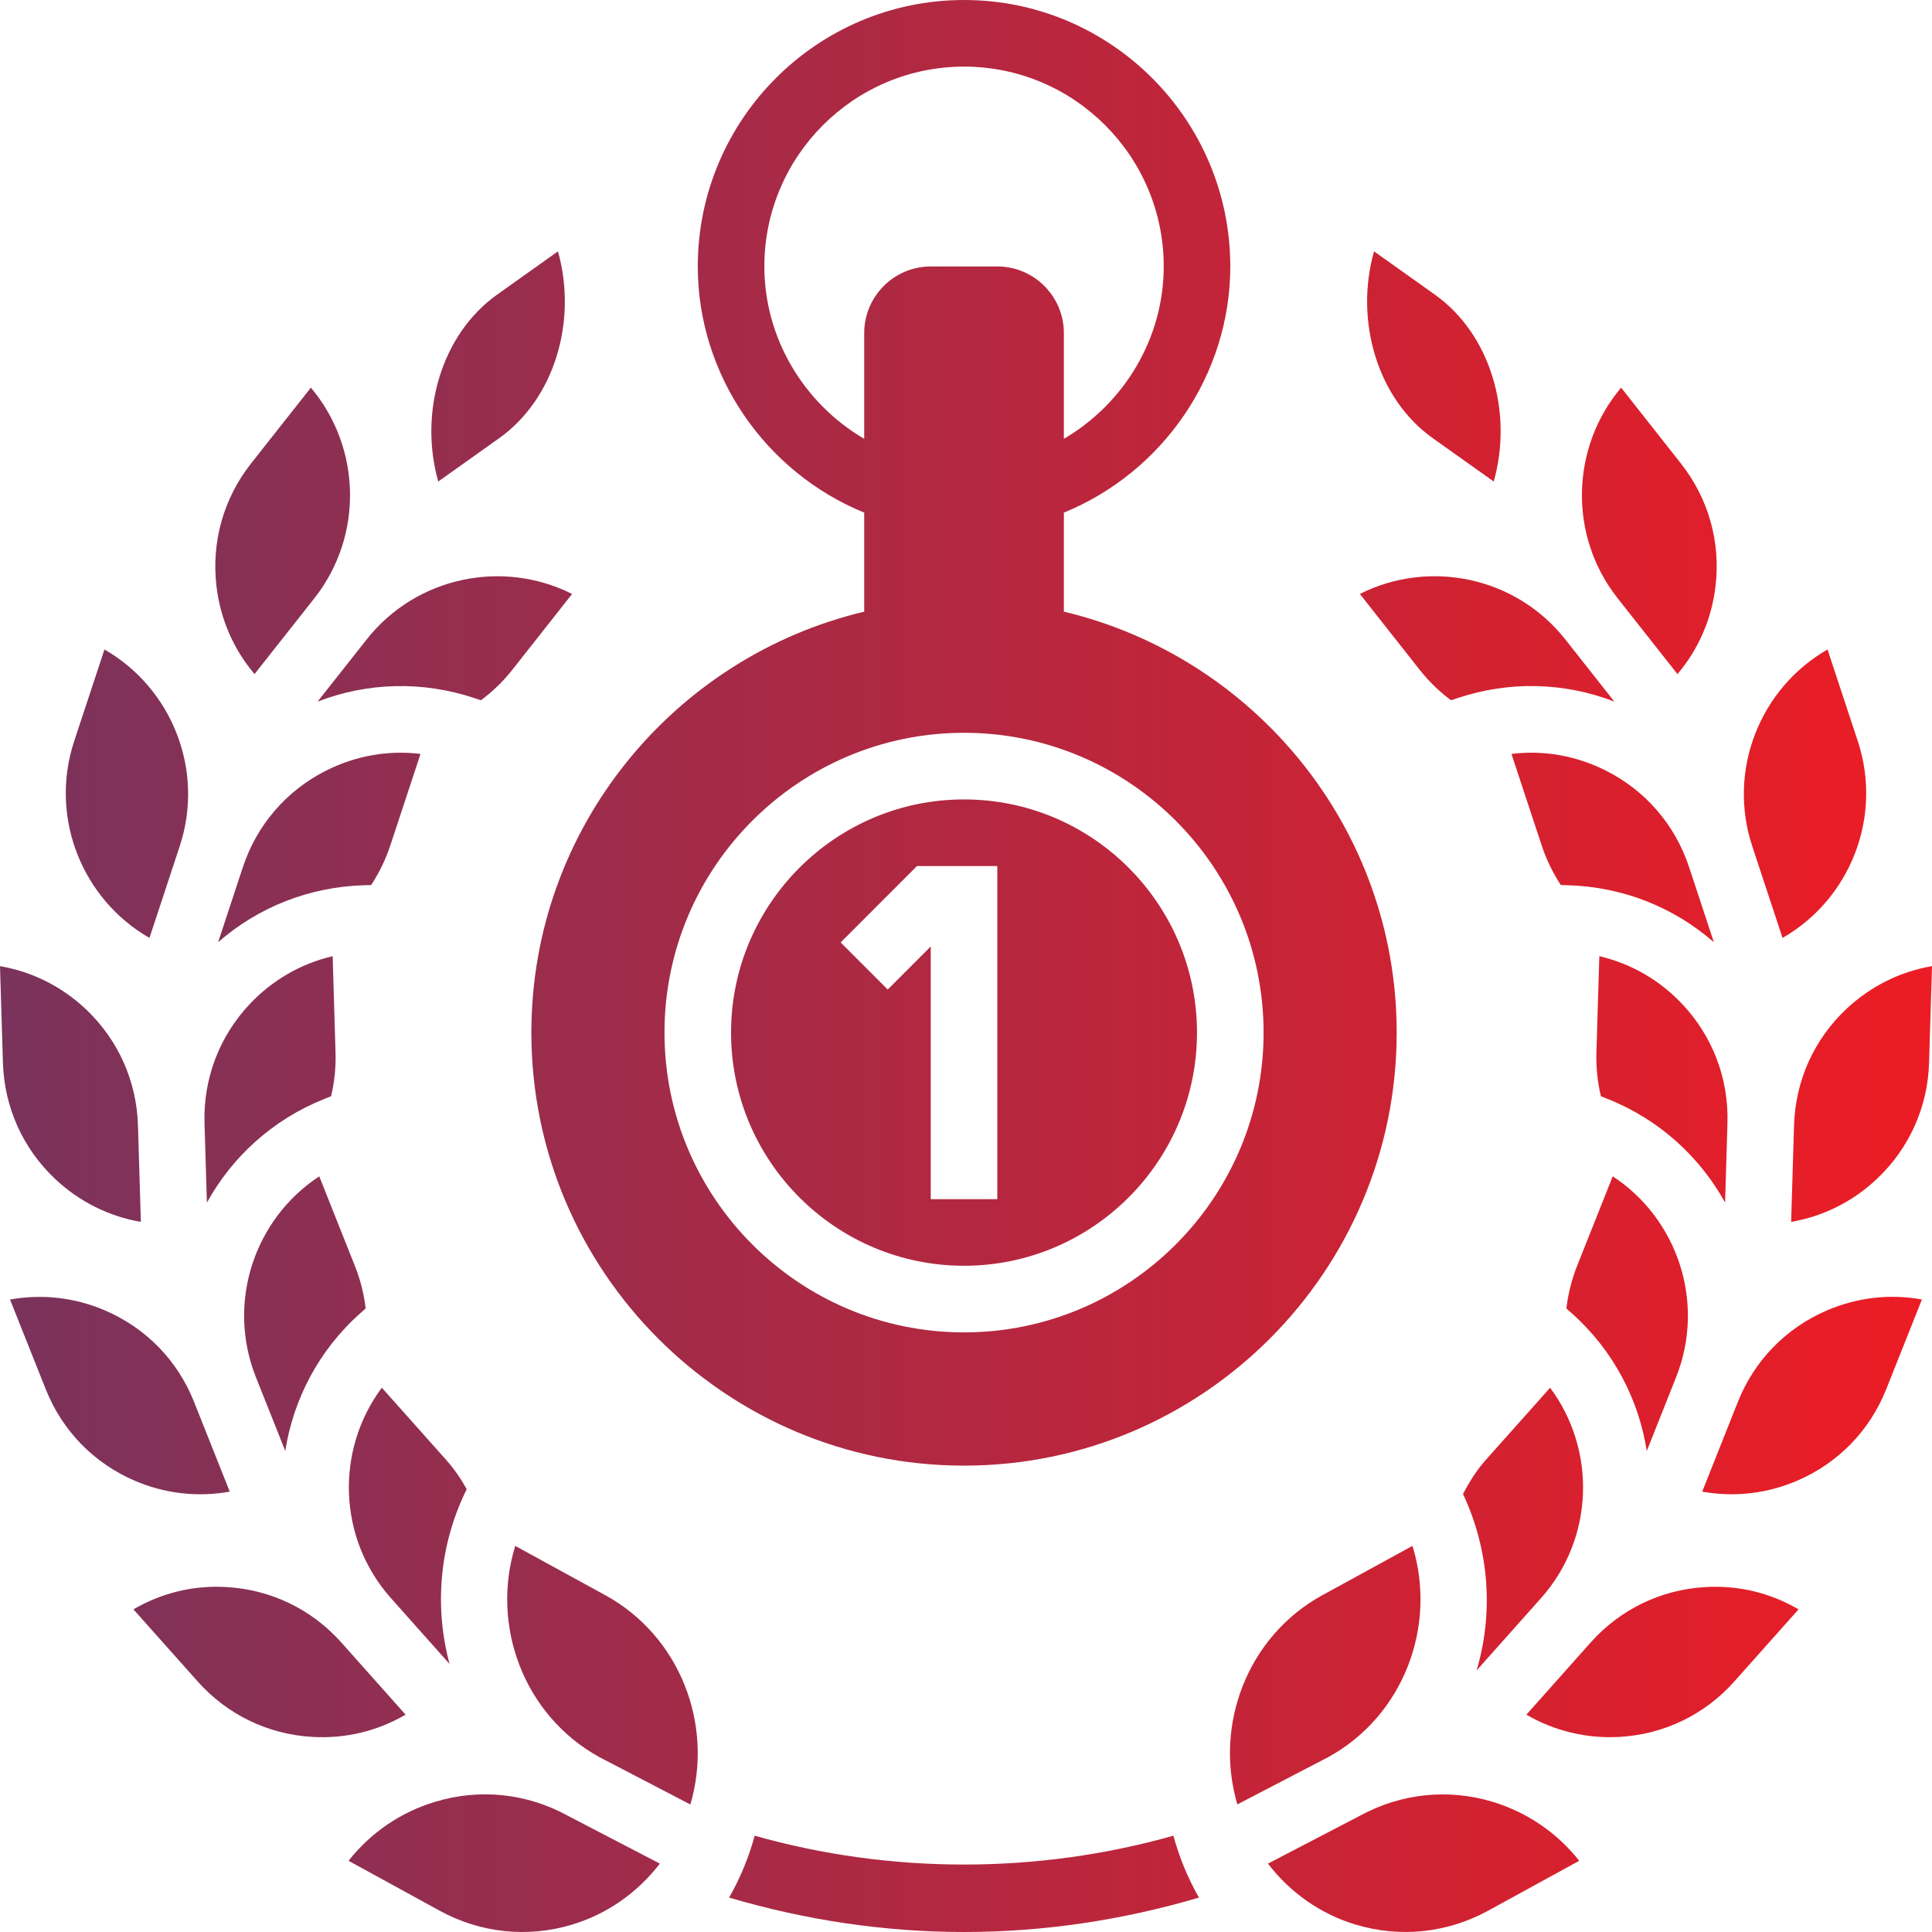 <svg width="64" height="64" viewBox="0 0 64 64" fill="none" xmlns="http://www.w3.org/2000/svg">
<path d="M57.224 37.211C57.269 35.738 56.738 34.337 55.728 33.263C54.975 32.463 54.025 31.918 52.98 31.675L52.883 34.874C52.869 35.36 52.92 35.846 53.032 36.315L53.257 36.404C54.976 37.09 56.313 38.33 57.146 39.836L57.224 37.211Z" fill="url(#paint0_linear)"/>
<path d="M55.568 22.33C56.263 21.511 56.702 20.506 56.829 19.415C57.002 17.952 56.594 16.508 55.681 15.352L53.702 12.841C52.047 14.8 51.936 17.727 53.587 19.819L55.568 22.33Z" fill="url(#paint1_linear)"/>
<path d="M47.465 14.517L49.482 15.951C50.13 13.655 49.376 11.07 47.533 9.761L45.516 8.326C44.868 10.622 45.622 13.207 47.465 14.517Z" fill="url(#paint2_linear)"/>
<path d="M55.523 45.621C56.508 43.146 55.569 40.373 53.424 38.967L52.242 41.938C52.063 42.392 51.945 42.865 51.888 43.344L52.07 43.506C53.451 44.739 54.284 46.363 54.552 48.065L55.523 45.621Z" fill="url(#paint3_linear)"/>
<path d="M48.067 23.197L48.297 23.121C50.005 22.554 51.818 22.6 53.477 23.24L51.855 21.185C50.207 19.094 47.339 18.521 45.047 19.675L47.028 22.188C47.331 22.571 47.68 22.91 48.067 23.197Z" fill="url(#paint4_linear)"/>
<path d="M51.946 29.325C53.746 29.379 55.433 30.042 56.773 31.211L55.953 28.724C55.49 27.324 54.511 26.189 53.197 25.527C52.215 25.034 51.138 24.842 50.069 24.975L51.073 28.014C51.225 28.476 51.44 28.914 51.704 29.318L51.946 29.325Z" fill="url(#paint5_linear)"/>
<path d="M49.436 59.685C47.969 59.244 46.417 59.407 45.064 60.141L42.002 61.735C42.741 62.694 43.739 63.404 44.911 63.756C46.384 64.198 47.941 64.034 49.297 63.294L52.314 61.641C51.578 60.711 50.585 60.031 49.436 59.685Z" fill="url(#paint6_linear)"/>
<path d="M52.692 54.41L50.564 56.8C51.49 57.341 52.558 57.599 53.652 57.537C55.122 57.453 56.472 56.801 57.451 55.701L59.579 53.312C58.653 52.77 57.593 52.508 56.491 52.574C55.02 52.658 53.672 53.311 52.692 54.41Z" fill="url(#paint7_linear)"/>
<path d="M61.16 33.426C60.089 34.436 59.474 35.804 59.43 37.277L59.334 40.476C60.393 40.295 61.374 39.807 62.173 39.054C63.245 38.044 63.859 36.676 63.903 35.203L64 32.004C62.942 32.185 61.96 32.674 61.16 33.426Z" fill="url(#paint8_linear)"/>
<path d="M60.513 43.412C59.161 43.994 58.115 45.069 57.57 46.438L56.388 49.412C57.443 49.602 58.532 49.482 59.541 49.047C60.893 48.465 61.939 47.39 62.483 46.02L63.666 43.048C62.612 42.854 61.522 42.977 60.513 43.412Z" fill="url(#paint9_linear)"/>
<path d="M51.047 52.942C52.818 50.953 52.883 48.026 51.349 45.971L49.221 48.359C48.915 48.703 48.674 49.088 48.464 49.491C49.35 51.377 49.472 53.456 48.914 55.336L51.047 52.942Z" fill="url(#paint10_linear)"/>
<path d="M59.049 31.07C61.275 29.795 62.377 27.082 61.542 24.552L60.539 21.515C58.313 22.791 57.211 25.503 58.046 28.033L59.049 31.07Z" fill="url(#paint11_linear)"/>
<path d="M46.79 51.209L43.806 52.842C41.331 54.198 40.209 57.129 40.989 59.773L44.003 58.205C46.494 56.836 47.61 53.87 46.79 51.209Z" fill="url(#paint12_linear)"/>
<path d="M16.534 14.517C18.376 13.206 19.13 10.623 18.483 8.326L16.466 9.761C14.624 11.072 13.87 13.655 14.517 15.951L16.534 14.517Z" fill="url(#paint13_linear)"/>
<path d="M15.702 23.121L15.931 23.197C16.318 22.91 16.669 22.571 16.97 22.189L18.951 19.676C16.66 18.521 13.792 19.096 12.143 21.186L10.521 23.241C12.18 22.602 13.994 22.555 15.702 23.121Z" fill="url(#paint14_linear)"/>
<path d="M14.777 48.358L12.649 45.97C11.114 48.025 11.18 50.953 12.951 52.941L14.892 55.121C14.388 53.243 14.541 51.188 15.461 49.33C15.27 48.987 15.044 48.659 14.777 48.358Z" fill="url(#paint15_linear)"/>
<path d="M7.611 49.413L6.428 46.439C5.884 45.07 4.839 43.995 3.486 43.413C2.477 42.978 1.385 42.858 0.332 43.049L1.516 46.022C2.06 47.391 3.105 48.466 4.458 49.049C5.467 49.483 6.556 49.602 7.611 49.413Z" fill="url(#paint16_linear)"/>
<path d="M4.666 40.476L4.57 37.278C4.526 35.805 3.91 34.437 2.84 33.427C2.04 32.674 1.058 32.186 0 32.005L0.097 35.204C0.141 36.677 0.756 38.045 1.827 39.055C2.626 39.807 3.607 40.296 4.666 40.476Z" fill="url(#paint17_linear)"/>
<path d="M18.806 60.147C17.452 59.404 15.893 59.241 14.422 59.685C13.273 60.028 12.281 60.71 11.546 61.641L14.563 63.294C15.916 64.034 17.476 64.2 18.947 63.756C20.119 63.404 21.118 62.694 21.858 61.735L18.806 60.147Z" fill="url(#paint18_linear)"/>
<path d="M20.051 52.843L17.068 51.21C16.247 53.873 17.366 56.843 19.865 58.212L22.869 59.776C23.649 57.131 22.527 54.199 20.051 52.843Z" fill="url(#paint19_linear)"/>
<path d="M4.951 31.07L5.953 28.033C6.789 25.504 5.686 22.791 3.46 21.515L2.457 24.552C1.623 27.081 2.726 29.794 4.951 31.07Z" fill="url(#paint20_linear)"/>
<path d="M11.307 54.41C10.327 53.311 8.979 52.658 7.508 52.574C6.408 52.507 5.346 52.77 4.42 53.312L6.548 55.7C7.528 56.801 8.877 57.453 10.347 57.537C11.448 57.603 12.51 57.341 13.435 56.8L11.307 54.41Z" fill="url(#paint21_linear)"/>
<path d="M10.743 36.404L10.968 36.315C11.079 35.845 11.13 35.36 11.115 34.873L11.02 31.675C9.974 31.919 9.023 32.464 8.271 33.263C7.261 34.337 6.73 35.738 6.775 37.211L6.854 39.837C7.687 38.33 9.023 37.091 10.743 36.404Z" fill="url(#paint22_linear)"/>
<path d="M8.477 45.621L9.45 48.065C9.717 46.363 10.549 44.739 11.931 43.506L12.113 43.344C12.057 42.865 11.939 42.392 11.758 41.94L10.576 38.968C8.431 40.373 7.493 43.146 8.477 45.621Z" fill="url(#paint23_linear)"/>
<path d="M12.927 28.014L13.93 24.975C12.859 24.844 11.783 25.033 10.802 25.527C9.488 26.19 8.509 27.325 8.046 28.724L7.226 31.211C8.566 30.042 10.253 29.379 12.053 29.325L12.295 29.318C12.56 28.914 12.773 28.476 12.927 28.014Z" fill="url(#paint24_linear)"/>
<path d="M8.432 22.33L10.413 19.819C12.062 17.727 11.952 14.8 10.298 12.841L8.318 15.351C7.406 16.508 6.999 17.951 7.17 19.415C7.298 20.506 7.737 21.511 8.432 22.33Z" fill="url(#paint25_linear)"/>
<path d="M31.935 41.93C36.19 41.93 39.652 38.464 39.652 34.206C39.652 29.948 36.19 26.482 31.935 26.482C27.68 26.482 24.217 29.948 24.217 34.206C24.217 38.464 27.68 41.93 31.935 41.93ZM30.376 28.689H33.037V39.724H30.832V31.353L29.407 32.78L27.848 31.219L30.376 28.689Z" fill="url(#paint26_linear)"/>
<path d="M17.602 34.206C17.602 42.115 24.032 48.551 31.935 48.551C39.838 48.551 46.267 42.115 46.267 34.206C46.267 27.438 41.553 21.763 35.242 20.262V16.981C38.519 15.643 40.755 12.419 40.755 8.827C40.755 3.96 36.798 0 31.935 0C27.072 0 23.115 3.96 23.115 8.827C23.115 12.419 25.351 15.643 28.628 16.981V20.262C22.317 21.763 17.602 27.438 17.602 34.206ZM25.32 8.827C25.32 5.176 28.287 2.207 31.935 2.207C35.583 2.207 38.55 5.176 38.55 8.827C38.55 11.207 37.238 13.368 35.242 14.537V11.034C35.242 9.817 34.254 8.827 33.038 8.827H30.832C29.616 8.827 28.628 9.817 28.628 11.034V14.537C26.632 13.368 25.32 11.207 25.32 8.827ZM31.935 24.275C37.407 24.275 41.858 28.73 41.858 34.206C41.858 39.682 37.407 44.137 31.935 44.137C26.463 44.137 22.012 39.682 22.012 34.206C22.012 28.73 26.463 24.275 31.935 24.275Z" fill="url(#paint27_linear)"/>
<path d="M25 60.81C24.803 61.535 24.517 62.222 24.153 62.86C26.67 63.602 29.279 64 31.935 64C34.59 64 37.2 63.602 39.717 62.86C39.352 62.222 39.068 61.535 38.87 60.81C34.364 62.084 29.505 62.084 25 60.81Z" fill="url(#paint28_linear)"/>
<defs>
<linearGradient id="paint0_linear" x1="-3.32201e-07" y1="30.316" x2="64" y2="30.316" gradientUnits="userSpaceOnUse">
<stop stop-color="#7A335C"/>
<stop offset="1" stop-color="#ED1C24"/>
</linearGradient>
<linearGradient id="paint1_linear" x1="-3.32201e-07" y1="30.316" x2="64" y2="30.316" gradientUnits="userSpaceOnUse">
<stop stop-color="#7A335C"/>
<stop offset="1" stop-color="#ED1C24"/>
</linearGradient>
<linearGradient id="paint2_linear" x1="-3.32201e-07" y1="30.316" x2="64" y2="30.316" gradientUnits="userSpaceOnUse">
<stop stop-color="#7A335C"/>
<stop offset="1" stop-color="#ED1C24"/>
</linearGradient>
<linearGradient id="paint3_linear" x1="-3.32201e-07" y1="30.316" x2="64" y2="30.316" gradientUnits="userSpaceOnUse">
<stop stop-color="#7A335C"/>
<stop offset="1" stop-color="#ED1C24"/>
</linearGradient>
<linearGradient id="paint4_linear" x1="-3.32201e-07" y1="30.316" x2="64" y2="30.316" gradientUnits="userSpaceOnUse">
<stop stop-color="#7A335C"/>
<stop offset="1" stop-color="#ED1C24"/>
</linearGradient>
<linearGradient id="paint5_linear" x1="-3.32201e-07" y1="30.316" x2="64" y2="30.316" gradientUnits="userSpaceOnUse">
<stop stop-color="#7A335C"/>
<stop offset="1" stop-color="#ED1C24"/>
</linearGradient>
<linearGradient id="paint6_linear" x1="-3.32201e-07" y1="30.316" x2="64" y2="30.316" gradientUnits="userSpaceOnUse">
<stop stop-color="#7A335C"/>
<stop offset="1" stop-color="#ED1C24"/>
</linearGradient>
<linearGradient id="paint7_linear" x1="-3.32201e-07" y1="30.316" x2="64" y2="30.316" gradientUnits="userSpaceOnUse">
<stop stop-color="#7A335C"/>
<stop offset="1" stop-color="#ED1C24"/>
</linearGradient>
<linearGradient id="paint8_linear" x1="-3.32201e-07" y1="30.316" x2="64" y2="30.316" gradientUnits="userSpaceOnUse">
<stop stop-color="#7A335C"/>
<stop offset="1" stop-color="#ED1C24"/>
</linearGradient>
<linearGradient id="paint9_linear" x1="-3.32201e-07" y1="30.316" x2="64" y2="30.316" gradientUnits="userSpaceOnUse">
<stop stop-color="#7A335C"/>
<stop offset="1" stop-color="#ED1C24"/>
</linearGradient>
<linearGradient id="paint10_linear" x1="-3.32201e-07" y1="30.316" x2="64" y2="30.316" gradientUnits="userSpaceOnUse">
<stop stop-color="#7A335C"/>
<stop offset="1" stop-color="#ED1C24"/>
</linearGradient>
<linearGradient id="paint11_linear" x1="-3.32201e-07" y1="30.316" x2="64" y2="30.316" gradientUnits="userSpaceOnUse">
<stop stop-color="#7A335C"/>
<stop offset="1" stop-color="#ED1C24"/>
</linearGradient>
<linearGradient id="paint12_linear" x1="-3.32201e-07" y1="30.316" x2="64" y2="30.316" gradientUnits="userSpaceOnUse">
<stop stop-color="#7A335C"/>
<stop offset="1" stop-color="#ED1C24"/>
</linearGradient>
<linearGradient id="paint13_linear" x1="-3.32201e-07" y1="30.316" x2="64" y2="30.316" gradientUnits="userSpaceOnUse">
<stop stop-color="#7A335C"/>
<stop offset="1" stop-color="#ED1C24"/>
</linearGradient>
<linearGradient id="paint14_linear" x1="-3.32201e-07" y1="30.316" x2="64" y2="30.316" gradientUnits="userSpaceOnUse">
<stop stop-color="#7A335C"/>
<stop offset="1" stop-color="#ED1C24"/>
</linearGradient>
<linearGradient id="paint15_linear" x1="-3.32201e-07" y1="30.316" x2="64" y2="30.316" gradientUnits="userSpaceOnUse">
<stop stop-color="#7A335C"/>
<stop offset="1" stop-color="#ED1C24"/>
</linearGradient>
<linearGradient id="paint16_linear" x1="-3.32201e-07" y1="30.316" x2="64" y2="30.316" gradientUnits="userSpaceOnUse">
<stop stop-color="#7A335C"/>
<stop offset="1" stop-color="#ED1C24"/>
</linearGradient>
<linearGradient id="paint17_linear" x1="-3.32201e-07" y1="30.316" x2="64" y2="30.316" gradientUnits="userSpaceOnUse">
<stop stop-color="#7A335C"/>
<stop offset="1" stop-color="#ED1C24"/>
</linearGradient>
<linearGradient id="paint18_linear" x1="-3.32201e-07" y1="30.316" x2="64" y2="30.316" gradientUnits="userSpaceOnUse">
<stop stop-color="#7A335C"/>
<stop offset="1" stop-color="#ED1C24"/>
</linearGradient>
<linearGradient id="paint19_linear" x1="-3.32201e-07" y1="30.316" x2="64" y2="30.316" gradientUnits="userSpaceOnUse">
<stop stop-color="#7A335C"/>
<stop offset="1" stop-color="#ED1C24"/>
</linearGradient>
<linearGradient id="paint20_linear" x1="-3.32201e-07" y1="30.316" x2="64" y2="30.316" gradientUnits="userSpaceOnUse">
<stop stop-color="#7A335C"/>
<stop offset="1" stop-color="#ED1C24"/>
</linearGradient>
<linearGradient id="paint21_linear" x1="-3.32201e-07" y1="30.316" x2="64" y2="30.316" gradientUnits="userSpaceOnUse">
<stop stop-color="#7A335C"/>
<stop offset="1" stop-color="#ED1C24"/>
</linearGradient>
<linearGradient id="paint22_linear" x1="-3.32201e-07" y1="30.316" x2="64" y2="30.316" gradientUnits="userSpaceOnUse">
<stop stop-color="#7A335C"/>
<stop offset="1" stop-color="#ED1C24"/>
</linearGradient>
<linearGradient id="paint23_linear" x1="-3.32201e-07" y1="30.316" x2="64" y2="30.316" gradientUnits="userSpaceOnUse">
<stop stop-color="#7A335C"/>
<stop offset="1" stop-color="#ED1C24"/>
</linearGradient>
<linearGradient id="paint24_linear" x1="-3.32201e-07" y1="30.316" x2="64" y2="30.316" gradientUnits="userSpaceOnUse">
<stop stop-color="#7A335C"/>
<stop offset="1" stop-color="#ED1C24"/>
</linearGradient>
<linearGradient id="paint25_linear" x1="-3.32201e-07" y1="30.316" x2="64" y2="30.316" gradientUnits="userSpaceOnUse">
<stop stop-color="#7A335C"/>
<stop offset="1" stop-color="#ED1C24"/>
</linearGradient>
<linearGradient id="paint26_linear" x1="-3.32201e-07" y1="30.316" x2="64" y2="30.316" gradientUnits="userSpaceOnUse">
<stop stop-color="#7A335C"/>
<stop offset="1" stop-color="#ED1C24"/>
</linearGradient>
<linearGradient id="paint27_linear" x1="-3.32201e-07" y1="30.316" x2="64" y2="30.316" gradientUnits="userSpaceOnUse">
<stop stop-color="#7A335C"/>
<stop offset="1" stop-color="#ED1C24"/>
</linearGradient>
<linearGradient id="paint28_linear" x1="-3.32201e-07" y1="30.316" x2="64" y2="30.316" gradientUnits="userSpaceOnUse">
<stop stop-color="#7A335C"/>
<stop offset="1" stop-color="#ED1C24"/>
</linearGradient>
</defs>
</svg>
